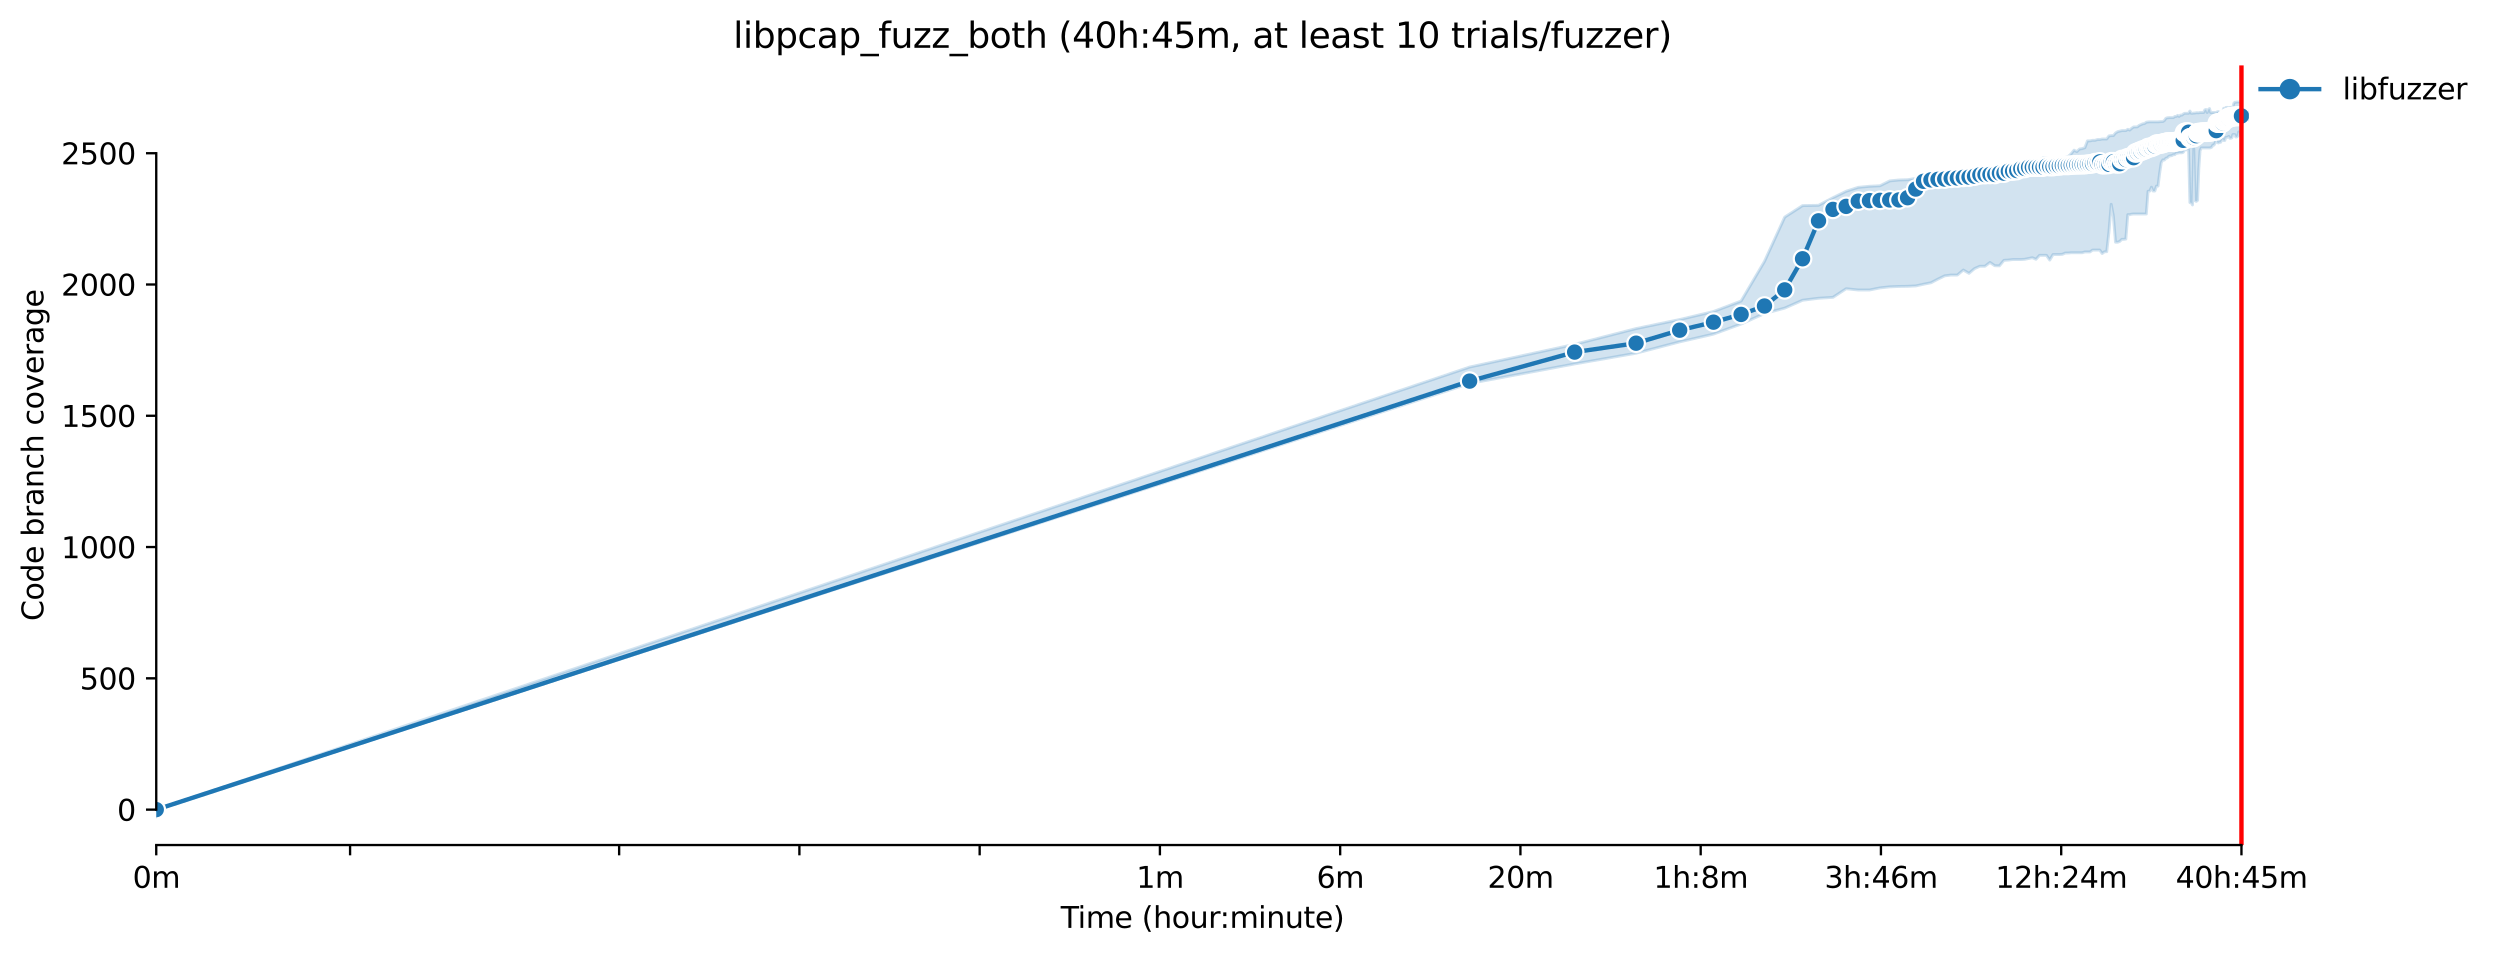 <?xml version="1.0" encoding="utf-8" standalone="no"?>
<!DOCTYPE svg PUBLIC "-//W3C//DTD SVG 1.1//EN"
  "http://www.w3.org/Graphics/SVG/1.1/DTD/svg11.dtd">
<svg xmlns:xlink="http://www.w3.org/1999/xlink" width="853.292pt" height="325.986pt" viewBox="0 0 853.292 325.986" xmlns="http://www.w3.org/2000/svg" version="1.1">
 <defs>
  <style type="text/css">*{stroke-linejoin: round; stroke-linecap: butt}</style>
 </defs>
 <g id="figure_1">
  <g id="patch_1">
   <path d="M 0 325.986 
L 853.292 325.986 
L 853.292 0 
L 0 0 
z
" style="fill: #ffffff"/>
  </g>
  <g id="axes_1">
   <g id="patch_2">
    <path d="M 53.328 288.43 
L 767.568 288.43 
L 767.568 22.318 
L 53.328 22.318 
z
" style="fill: #ffffff"/>
   </g>
   <g id="PolyCollection_1">
    <defs>
     <path id="m8fde6e2963" d="M 53.328 -49.652 
L 53.328 -49.652 
L 501.605 -195.1 
L 537.453 -201.776 
L 558.423 -205.438 
L 573.302 -209.303 
L 584.842 -211.948 
L 594.272 -215.398 
L 602.244 -218.979 
L 609.15 -220.82 
L 615.242 -223.508 
L 620.691 -224.181 
L 625.62 -224.494 
L 630.12 -227.439 
L 634.26 -227.003 
L 638.092 -227.003 
L 641.661 -227.72 
L 644.998 -228.079 
L 648.134 -228.213 
L 651.09 -228.258 
L 653.886 -228.393 
L 656.539 -228.975 
L 659.062 -229.468 
L 661.468 -230.723 
L 663.767 -231.843 
L 665.968 -232.112 
L 668.08 -232.112 
L 670.108 -233.814 
L 672.06 -232.694 
L 673.941 -234.307 
L 675.756 -235.114 
L 677.509 -235.114 
L 679.205 -236.413 
L 680.847 -235.293 
L 682.438 -235.248 
L 683.982 -237.13 
L 685.481 -237.22 
L 686.938 -237.398 
L 688.355 -237.399 
L 689.735 -237.399 
L 691.078 -237.489 
L 692.387 -237.757 
L 693.664 -238.026 
L 694.911 -237.489 
L 696.128 -238.833 
L 697.317 -238.833 
L 698.479 -238.833 
L 699.616 -237.22 
L 700.728 -239.102 
L 701.817 -239.102 
L 702.883 -239.102 
L 703.928 -239.191 
L 704.952 -239.639 
L 705.956 -239.639 
L 706.942 -239.729 
L 707.908 -239.723 
L 708.857 -239.729 
L 709.789 -239.726 
L 710.704 -239.729 
L 711.604 -239.998 
L 712.488 -239.998 
L 713.357 -239.998 
L 714.212 -240.625 
L 715.053 -240.625 
L 715.881 -240.625 
L 716.695 -240.625 
L 717.497 -239.46 
L 718.287 -240.043 
L 719.064 -240.088 
L 719.831 -246.943 
L 720.586 -256.263 
L 721.33 -252.226 
L 722.063 -243.314 
L 722.787 -243.314 
L 723.5 -243.583 
L 724.204 -244.299 
L 724.898 -244.299 
L 725.583 -244.389 
L 726.259 -252.723 
L 726.926 -252.723 
L 727.585 -252.9 
L 728.236 -252.947 
L 728.878 -252.947 
L 729.513 -252.947 
L 730.14 -252.947 
L 730.759 -252.947 
L 731.371 -252.947 
L 731.976 -252.947 
L 732.574 -252.947 
L 733.165 -260.699 
L 733.749 -260.789 
L 734.327 -262.088 
L 734.899 -260.789 
L 735.464 -260.789 
L 736.023 -262.447 
L 736.576 -262.492 
L 737.123 -266.883 
L 737.665 -270.468 
L 738.201 -271.409 
L 738.731 -271.367 
L 739.257 -271.991 
L 739.776 -272.125 
L 740.291 -272.663 
L 740.8 -272.798 
L 741.305 -272.887 
L 741.805 -273.201 
L 742.3 -273.201 
L 742.79 -273.694 
L 743.275 -273.694 
L 743.757 -273.828 
L 744.233 -273.828 
L 744.706 -273.828 
L 745.174 -274.007 
L 745.637 -274.859 
L 746.097 -274.859 
L 746.553 -274.859 
L 747.005 -274.859 
L 747.452 -256.846 
L 747.896 -256.826 
L 748.336 -256.039 
L 748.773 -275.217 
L 749.206 -257.473 
L 749.635 -257.249 
L 750.061 -257.599 
L 750.483 -268.406 
L 750.901 -274.5 
L 751.317 -275.485 
L 751.729 -275.486 
L 752.138 -275.486 
L 752.543 -275.486 
L 752.946 -275.486 
L 753.345 -275.486 
L 753.742 -275.486 
L 754.135 -275.486 
L 754.525 -275.576 
L 754.913 -275.755 
L 755.297 -276.472 
L 755.679 -276.472 
L 756.058 -277.189 
L 756.434 -278.533 
L 756.807 -277.368 
L 757.178 -277.189 
L 757.546 -277.413 
L 757.912 -277.413 
L 758.275 -278.04 
L 758.635 -278.521 
L 758.993 -278.04 
L 759.348 -278.04 
L 759.701 -279.071 
L 760.052 -279.071 
L 760.4 -279.25 
L 760.746 -279.429 
L 761.09 -278.802 
L 761.431 -278.802 
L 761.77 -278.936 
L 762.107 -280.057 
L 762.442 -280.057 
L 762.775 -280.057 
L 763.105 -279.25 
L 763.433 -279.25 
L 763.76 -279.519 
L 764.084 -280.953 
L 764.406 -279.828 
L 764.727 -279.832 
L 765.045 -280.953 
L 765.045 -291.572 
L 765.045 -291.572 
L 764.727 -291.169 
L 764.406 -291.169 
L 764.084 -291.169 
L 763.76 -291.169 
L 763.433 -291.169 
L 763.105 -291.079 
L 762.775 -291.079 
L 762.442 -290.721 
L 762.107 -289.377 
L 761.77 -289.113 
L 761.431 -289.332 
L 761.09 -289.332 
L 760.746 -288.884 
L 760.4 -289.332 
L 760.052 -289.332 
L 759.701 -289.287 
L 759.348 -287.584 
L 758.993 -289.018 
L 758.635 -287.584 
L 758.275 -287.629 
L 757.912 -287.629 
L 757.546 -287.584 
L 757.178 -287.887 
L 756.807 -287.808 
L 756.434 -287.584 
L 756.058 -287.584 
L 755.679 -287.584 
L 755.297 -287.584 
L 754.913 -287.584 
L 754.525 -287.584 
L 754.135 -288.929 
L 753.742 -288.615 
L 753.345 -287.584 
L 752.946 -288.615 
L 752.543 -288.48 
L 752.138 -287.584 
L 751.729 -287.584 
L 751.317 -287.584 
L 750.901 -287.584 
L 750.483 -287.495 
L 750.061 -287.495 
L 749.635 -287.516 
L 749.206 -287.405 
L 748.773 -287.405 
L 748.336 -287.315 
L 747.896 -287.315 
L 747.452 -288.077 
L 747.005 -287.315 
L 746.553 -287.315 
L 746.097 -287.315 
L 745.637 -287.315 
L 745.174 -287.047 
L 744.706 -286.688 
L 744.233 -286.688 
L 743.757 -286.249 
L 743.275 -286.599 
L 742.79 -286.24 
L 742.3 -286.24 
L 741.805 -285.837 
L 741.305 -285.837 
L 740.8 -285.837 
L 740.291 -285.837 
L 739.776 -285.792 
L 739.257 -285.613 
L 738.731 -284.851 
L 738.201 -284.493 
L 737.665 -284.493 
L 737.123 -284.448 
L 736.576 -284.403 
L 736.023 -284.403 
L 735.464 -284.403 
L 734.899 -284.403 
L 734.327 -284.403 
L 733.749 -284.403 
L 733.165 -284.358 
L 732.574 -284.268 
L 731.976 -283.82 
L 731.371 -283.731 
L 730.759 -283.462 
L 730.14 -283.193 
L 729.513 -282.7 
L 728.878 -282.655 
L 728.236 -282.655 
L 727.585 -282.207 
L 726.926 -281.588 
L 726.259 -281.849 
L 725.583 -281.401 
L 724.898 -281.401 
L 724.204 -281.401 
L 723.5 -281.222 
L 722.787 -281.042 
L 722.063 -280.594 
L 721.33 -279.698 
L 720.586 -279.698 
L 719.831 -279.608 
L 719.064 -278.549 
L 718.287 -278.533 
L 717.497 -278.533 
L 716.695 -278.354 
L 715.881 -278.354 
L 715.053 -278.085 
L 714.212 -278.085 
L 713.357 -277.906 
L 712.488 -277.906 
L 711.604 -275.58 
L 710.704 -275.262 
L 709.789 -275.128 
L 708.857 -274.231 
L 707.908 -274.724 
L 706.942 -273.515 
L 705.956 -272.618 
L 704.952 -272.26 
L 703.928 -271.991 
L 702.883 -271.767 
L 701.817 -271.722 
L 700.728 -271.677 
L 699.616 -271.453 
L 698.479 -272.081 
L 697.317 -272.081 
L 696.128 -271.453 
L 694.911 -270.916 
L 693.664 -271.184 
L 692.387 -270.692 
L 691.078 -270.602 
L 689.735 -270.378 
L 688.355 -270.243 
L 686.938 -269.213 
L 685.481 -269.213 
L 683.982 -269.392 
L 682.438 -269.168 
L 680.847 -269.034 
L 679.205 -268.944 
L 677.509 -268.946 
L 675.756 -268.989 
L 673.941 -268.272 
L 672.06 -268.093 
L 670.108 -267.869 
L 668.08 -267.062 
L 665.968 -266.704 
L 663.767 -266.48 
L 661.468 -266.166 
L 659.062 -266.121 
L 656.539 -266.032 
L 653.886 -265.092 
L 651.09 -264.642 
L 648.134 -264.553 
L 644.998 -264.239 
L 641.661 -262.581 
L 638.092 -262.402 
L 634.26 -262.044 
L 630.12 -260.709 
L 625.62 -258.504 
L 620.691 -255.905 
L 615.242 -255.815 
L 609.15 -251.872 
L 602.244 -236.766 
L 594.272 -223.24 
L 584.842 -219.655 
L 573.302 -216.922 
L 558.423 -213.835 
L 537.453 -208.453 
L 501.605 -200.701 
L 53.328 -49.652 
z
" style="stroke: #1f77b4; stroke-opacity: 0.2"/>
    </defs>
    <g clip-path="url(#p58bd9d1b46)">
     <use xlink:href="#m8fde6e2963" x="0" y="325.986" style="fill: #1f77b4; fill-opacity: 0.2; stroke: #1f77b4; stroke-opacity: 0.2"/>
    </g>
   </g>
   <g id="matplotlib.axis_1">
    <g id="xtick_1">
     <g id="line2d_1">
      <defs>
       <path id="md123d0caf3" d="M 0 0 
L 0 3.5 
" style="stroke: #000000; stroke-width: 0.8"/>
      </defs>
      <g>
       <use xlink:href="#md123d0caf3" x="53.328" y="288.43" style="stroke: #000000; stroke-width: 0.8"/>
      </g>
     </g>
     <g id="text_1">
      <!-- 0m -->
      <g transform="translate(45.277 303.029) scale(0.1 -0.1)">
       <defs>
        <path id="DejaVuSans-30" d="M 2034 4250 
Q 1547 4250 1301 3770 
Q 1056 3291 1056 2328 
Q 1056 1369 1301 889 
Q 1547 409 2034 409 
Q 2525 409 2770 889 
Q 3016 1369 3016 2328 
Q 3016 3291 2770 3770 
Q 2525 4250 2034 4250 
z
M 2034 4750 
Q 2819 4750 3233 4129 
Q 3647 3509 3647 2328 
Q 3647 1150 3233 529 
Q 2819 -91 2034 -91 
Q 1250 -91 836 529 
Q 422 1150 422 2328 
Q 422 3509 836 4129 
Q 1250 4750 2034 4750 
z
" transform="scale(0.016)"/>
        <path id="DejaVuSans-6d" d="M 3328 2828 
Q 3544 3216 3844 3400 
Q 4144 3584 4550 3584 
Q 5097 3584 5394 3201 
Q 5691 2819 5691 2113 
L 5691 0 
L 5113 0 
L 5113 2094 
Q 5113 2597 4934 2840 
Q 4756 3084 4391 3084 
Q 3944 3084 3684 2787 
Q 3425 2491 3425 1978 
L 3425 0 
L 2847 0 
L 2847 2094 
Q 2847 2600 2669 2842 
Q 2491 3084 2119 3084 
Q 1678 3084 1418 2786 
Q 1159 2488 1159 1978 
L 1159 0 
L 581 0 
L 581 3500 
L 1159 3500 
L 1159 2956 
Q 1356 3278 1631 3431 
Q 1906 3584 2284 3584 
Q 2666 3584 2933 3390 
Q 3200 3197 3328 2828 
z
" transform="scale(0.016)"/>
       </defs>
       <use xlink:href="#DejaVuSans-30"/>
       <use xlink:href="#DejaVuSans-6d" x="63.623"/>
      </g>
     </g>
    </g>
    <g id="xtick_2">
     <g id="line2d_2">
      <g>
       <use xlink:href="#md123d0caf3" x="119.487" y="288.43" style="stroke: #000000; stroke-width: 0.8"/>
      </g>
     </g>
    </g>
    <g id="xtick_3">
     <g id="line2d_3">
      <g>
       <use xlink:href="#md123d0caf3" x="211.322" y="288.43" style="stroke: #000000; stroke-width: 0.8"/>
      </g>
     </g>
    </g>
    <g id="xtick_4">
     <g id="line2d_4">
      <g>
       <use xlink:href="#md123d0caf3" x="272.847" y="288.43" style="stroke: #000000; stroke-width: 0.8"/>
      </g>
     </g>
    </g>
    <g id="xtick_5">
     <g id="line2d_5">
      <g>
       <use xlink:href="#md123d0caf3" x="334.372" y="288.43" style="stroke: #000000; stroke-width: 0.8"/>
      </g>
     </g>
    </g>
    <g id="xtick_6">
     <g id="line2d_6">
      <g>
       <use xlink:href="#md123d0caf3" x="395.896" y="288.43" style="stroke: #000000; stroke-width: 0.8"/>
      </g>
     </g>
     <g id="text_2">
      <!-- 1m -->
      <g transform="translate(387.845 303.029) scale(0.1 -0.1)">
       <defs>
        <path id="DejaVuSans-31" d="M 794 531 
L 1825 531 
L 1825 4091 
L 703 3866 
L 703 4441 
L 1819 4666 
L 2450 4666 
L 2450 531 
L 3481 531 
L 3481 0 
L 794 0 
L 794 531 
z
" transform="scale(0.016)"/>
       </defs>
       <use xlink:href="#DejaVuSans-31"/>
       <use xlink:href="#DejaVuSans-6d" x="63.623"/>
      </g>
     </g>
    </g>
    <g id="xtick_7">
     <g id="line2d_7">
      <g>
       <use xlink:href="#md123d0caf3" x="457.421" y="288.43" style="stroke: #000000; stroke-width: 0.8"/>
      </g>
     </g>
     <g id="text_3">
      <!-- 6m -->
      <g transform="translate(449.37 303.029) scale(0.1 -0.1)">
       <defs>
        <path id="DejaVuSans-36" d="M 2113 2584 
Q 1688 2584 1439 2293 
Q 1191 2003 1191 1497 
Q 1191 994 1439 701 
Q 1688 409 2113 409 
Q 2538 409 2786 701 
Q 3034 994 3034 1497 
Q 3034 2003 2786 2293 
Q 2538 2584 2113 2584 
z
M 3366 4563 
L 3366 3988 
Q 3128 4100 2886 4159 
Q 2644 4219 2406 4219 
Q 1781 4219 1451 3797 
Q 1122 3375 1075 2522 
Q 1259 2794 1537 2939 
Q 1816 3084 2150 3084 
Q 2853 3084 3261 2657 
Q 3669 2231 3669 1497 
Q 3669 778 3244 343 
Q 2819 -91 2113 -91 
Q 1303 -91 875 529 
Q 447 1150 447 2328 
Q 447 3434 972 4092 
Q 1497 4750 2381 4750 
Q 2619 4750 2861 4703 
Q 3103 4656 3366 4563 
z
" transform="scale(0.016)"/>
       </defs>
       <use xlink:href="#DejaVuSans-36"/>
       <use xlink:href="#DejaVuSans-6d" x="63.623"/>
      </g>
     </g>
    </g>
    <g id="xtick_8">
     <g id="line2d_8">
      <g>
       <use xlink:href="#md123d0caf3" x="518.946" y="288.43" style="stroke: #000000; stroke-width: 0.8"/>
      </g>
     </g>
     <g id="text_4">
      <!-- 20m -->
      <g transform="translate(507.713 303.029) scale(0.1 -0.1)">
       <defs>
        <path id="DejaVuSans-32" d="M 1228 531 
L 3431 531 
L 3431 0 
L 469 0 
L 469 531 
Q 828 903 1448 1529 
Q 2069 2156 2228 2338 
Q 2531 2678 2651 2914 
Q 2772 3150 2772 3378 
Q 2772 3750 2511 3984 
Q 2250 4219 1831 4219 
Q 1534 4219 1204 4116 
Q 875 4013 500 3803 
L 500 4441 
Q 881 4594 1212 4672 
Q 1544 4750 1819 4750 
Q 2544 4750 2975 4387 
Q 3406 4025 3406 3419 
Q 3406 3131 3298 2873 
Q 3191 2616 2906 2266 
Q 2828 2175 2409 1742 
Q 1991 1309 1228 531 
z
" transform="scale(0.016)"/>
       </defs>
       <use xlink:href="#DejaVuSans-32"/>
       <use xlink:href="#DejaVuSans-30" x="63.623"/>
       <use xlink:href="#DejaVuSans-6d" x="127.246"/>
      </g>
     </g>
    </g>
    <g id="xtick_9">
     <g id="line2d_9">
      <g>
       <use xlink:href="#md123d0caf3" x="580.471" y="288.43" style="stroke: #000000; stroke-width: 0.8"/>
      </g>
     </g>
     <g id="text_5">
      <!-- 1h:8m -->
      <g transform="translate(564.385 303.029) scale(0.1 -0.1)">
       <defs>
        <path id="DejaVuSans-68" d="M 3513 2113 
L 3513 0 
L 2938 0 
L 2938 2094 
Q 2938 2591 2744 2837 
Q 2550 3084 2163 3084 
Q 1697 3084 1428 2787 
Q 1159 2491 1159 1978 
L 1159 0 
L 581 0 
L 581 4863 
L 1159 4863 
L 1159 2956 
Q 1366 3272 1645 3428 
Q 1925 3584 2291 3584 
Q 2894 3584 3203 3211 
Q 3513 2838 3513 2113 
z
" transform="scale(0.016)"/>
        <path id="DejaVuSans-3a" d="M 750 794 
L 1409 794 
L 1409 0 
L 750 0 
L 750 794 
z
M 750 3309 
L 1409 3309 
L 1409 2516 
L 750 2516 
L 750 3309 
z
" transform="scale(0.016)"/>
        <path id="DejaVuSans-38" d="M 2034 2216 
Q 1584 2216 1326 1975 
Q 1069 1734 1069 1313 
Q 1069 891 1326 650 
Q 1584 409 2034 409 
Q 2484 409 2743 651 
Q 3003 894 3003 1313 
Q 3003 1734 2745 1975 
Q 2488 2216 2034 2216 
z
M 1403 2484 
Q 997 2584 770 2862 
Q 544 3141 544 3541 
Q 544 4100 942 4425 
Q 1341 4750 2034 4750 
Q 2731 4750 3128 4425 
Q 3525 4100 3525 3541 
Q 3525 3141 3298 2862 
Q 3072 2584 2669 2484 
Q 3125 2378 3379 2068 
Q 3634 1759 3634 1313 
Q 3634 634 3220 271 
Q 2806 -91 2034 -91 
Q 1263 -91 848 271 
Q 434 634 434 1313 
Q 434 1759 690 2068 
Q 947 2378 1403 2484 
z
M 1172 3481 
Q 1172 3119 1398 2916 
Q 1625 2713 2034 2713 
Q 2441 2713 2670 2916 
Q 2900 3119 2900 3481 
Q 2900 3844 2670 4047 
Q 2441 4250 2034 4250 
Q 1625 4250 1398 4047 
Q 1172 3844 1172 3481 
z
" transform="scale(0.016)"/>
       </defs>
       <use xlink:href="#DejaVuSans-31"/>
       <use xlink:href="#DejaVuSans-68" x="63.623"/>
       <use xlink:href="#DejaVuSans-3a" x="127.002"/>
       <use xlink:href="#DejaVuSans-38" x="160.693"/>
       <use xlink:href="#DejaVuSans-6d" x="224.316"/>
      </g>
     </g>
    </g>
    <g id="xtick_10">
     <g id="line2d_10">
      <g>
       <use xlink:href="#md123d0caf3" x="641.996" y="288.43" style="stroke: #000000; stroke-width: 0.8"/>
      </g>
     </g>
     <g id="text_6">
      <!-- 3h:46m -->
      <g transform="translate(622.728 303.029) scale(0.1 -0.1)">
       <defs>
        <path id="DejaVuSans-33" d="M 2597 2516 
Q 3050 2419 3304 2112 
Q 3559 1806 3559 1356 
Q 3559 666 3084 287 
Q 2609 -91 1734 -91 
Q 1441 -91 1130 -33 
Q 819 25 488 141 
L 488 750 
Q 750 597 1062 519 
Q 1375 441 1716 441 
Q 2309 441 2620 675 
Q 2931 909 2931 1356 
Q 2931 1769 2642 2001 
Q 2353 2234 1838 2234 
L 1294 2234 
L 1294 2753 
L 1863 2753 
Q 2328 2753 2575 2939 
Q 2822 3125 2822 3475 
Q 2822 3834 2567 4026 
Q 2313 4219 1838 4219 
Q 1578 4219 1281 4162 
Q 984 4106 628 3988 
L 628 4550 
Q 988 4650 1302 4700 
Q 1616 4750 1894 4750 
Q 2613 4750 3031 4423 
Q 3450 4097 3450 3541 
Q 3450 3153 3228 2886 
Q 3006 2619 2597 2516 
z
" transform="scale(0.016)"/>
        <path id="DejaVuSans-34" d="M 2419 4116 
L 825 1625 
L 2419 1625 
L 2419 4116 
z
M 2253 4666 
L 3047 4666 
L 3047 1625 
L 3713 1625 
L 3713 1100 
L 3047 1100 
L 3047 0 
L 2419 0 
L 2419 1100 
L 313 1100 
L 313 1709 
L 2253 4666 
z
" transform="scale(0.016)"/>
       </defs>
       <use xlink:href="#DejaVuSans-33"/>
       <use xlink:href="#DejaVuSans-68" x="63.623"/>
       <use xlink:href="#DejaVuSans-3a" x="127.002"/>
       <use xlink:href="#DejaVuSans-34" x="160.693"/>
       <use xlink:href="#DejaVuSans-36" x="224.316"/>
       <use xlink:href="#DejaVuSans-6d" x="287.939"/>
      </g>
     </g>
    </g>
    <g id="xtick_11">
     <g id="line2d_11">
      <g>
       <use xlink:href="#md123d0caf3" x="703.52" y="288.43" style="stroke: #000000; stroke-width: 0.8"/>
      </g>
     </g>
     <g id="text_7">
      <!-- 12h:24m -->
      <g transform="translate(681.072 303.029) scale(0.1 -0.1)">
       <use xlink:href="#DejaVuSans-31"/>
       <use xlink:href="#DejaVuSans-32" x="63.623"/>
       <use xlink:href="#DejaVuSans-68" x="127.246"/>
       <use xlink:href="#DejaVuSans-3a" x="190.625"/>
       <use xlink:href="#DejaVuSans-32" x="224.316"/>
       <use xlink:href="#DejaVuSans-34" x="287.939"/>
       <use xlink:href="#DejaVuSans-6d" x="351.562"/>
      </g>
     </g>
    </g>
    <g id="xtick_12">
     <g id="line2d_12">
      <g>
       <use xlink:href="#md123d0caf3" x="765.045" y="288.43" style="stroke: #000000; stroke-width: 0.8"/>
      </g>
     </g>
     <g id="text_8">
      <!-- 40h:45m -->
      <g transform="translate(742.597 303.029) scale(0.1 -0.1)">
       <defs>
        <path id="DejaVuSans-35" d="M 691 4666 
L 3169 4666 
L 3169 4134 
L 1269 4134 
L 1269 2991 
Q 1406 3038 1543 3061 
Q 1681 3084 1819 3084 
Q 2600 3084 3056 2656 
Q 3513 2228 3513 1497 
Q 3513 744 3044 326 
Q 2575 -91 1722 -91 
Q 1428 -91 1123 -41 
Q 819 9 494 109 
L 494 744 
Q 775 591 1075 516 
Q 1375 441 1709 441 
Q 2250 441 2565 725 
Q 2881 1009 2881 1497 
Q 2881 1984 2565 2268 
Q 2250 2553 1709 2553 
Q 1456 2553 1204 2497 
Q 953 2441 691 2322 
L 691 4666 
z
" transform="scale(0.016)"/>
       </defs>
       <use xlink:href="#DejaVuSans-34"/>
       <use xlink:href="#DejaVuSans-30" x="63.623"/>
       <use xlink:href="#DejaVuSans-68" x="127.246"/>
       <use xlink:href="#DejaVuSans-3a" x="190.625"/>
       <use xlink:href="#DejaVuSans-34" x="224.316"/>
       <use xlink:href="#DejaVuSans-35" x="287.939"/>
       <use xlink:href="#DejaVuSans-6d" x="351.562"/>
      </g>
     </g>
    </g>
    <g id="text_9">
     <!-- Time (hour:minute) -->
     <g transform="translate(362.041 316.707) scale(0.1 -0.1)">
      <defs>
       <path id="DejaVuSans-54" d="M -19 4666 
L 3928 4666 
L 3928 4134 
L 2272 4134 
L 2272 0 
L 1638 0 
L 1638 4134 
L -19 4134 
L -19 4666 
z
" transform="scale(0.016)"/>
       <path id="DejaVuSans-69" d="M 603 3500 
L 1178 3500 
L 1178 0 
L 603 0 
L 603 3500 
z
M 603 4863 
L 1178 4863 
L 1178 4134 
L 603 4134 
L 603 4863 
z
" transform="scale(0.016)"/>
       <path id="DejaVuSans-65" d="M 3597 1894 
L 3597 1613 
L 953 1613 
Q 991 1019 1311 708 
Q 1631 397 2203 397 
Q 2534 397 2845 478 
Q 3156 559 3463 722 
L 3463 178 
Q 3153 47 2828 -22 
Q 2503 -91 2169 -91 
Q 1331 -91 842 396 
Q 353 884 353 1716 
Q 353 2575 817 3079 
Q 1281 3584 2069 3584 
Q 2775 3584 3186 3129 
Q 3597 2675 3597 1894 
z
M 3022 2063 
Q 3016 2534 2758 2815 
Q 2500 3097 2075 3097 
Q 1594 3097 1305 2825 
Q 1016 2553 972 2059 
L 3022 2063 
z
" transform="scale(0.016)"/>
       <path id="DejaVuSans-20" transform="scale(0.016)"/>
       <path id="DejaVuSans-28" d="M 1984 4856 
Q 1566 4138 1362 3434 
Q 1159 2731 1159 2009 
Q 1159 1288 1364 580 
Q 1569 -128 1984 -844 
L 1484 -844 
Q 1016 -109 783 600 
Q 550 1309 550 2009 
Q 550 2706 781 3412 
Q 1013 4119 1484 4856 
L 1984 4856 
z
" transform="scale(0.016)"/>
       <path id="DejaVuSans-6f" d="M 1959 3097 
Q 1497 3097 1228 2736 
Q 959 2375 959 1747 
Q 959 1119 1226 758 
Q 1494 397 1959 397 
Q 2419 397 2687 759 
Q 2956 1122 2956 1747 
Q 2956 2369 2687 2733 
Q 2419 3097 1959 3097 
z
M 1959 3584 
Q 2709 3584 3137 3096 
Q 3566 2609 3566 1747 
Q 3566 888 3137 398 
Q 2709 -91 1959 -91 
Q 1206 -91 779 398 
Q 353 888 353 1747 
Q 353 2609 779 3096 
Q 1206 3584 1959 3584 
z
" transform="scale(0.016)"/>
       <path id="DejaVuSans-75" d="M 544 1381 
L 544 3500 
L 1119 3500 
L 1119 1403 
Q 1119 906 1312 657 
Q 1506 409 1894 409 
Q 2359 409 2629 706 
Q 2900 1003 2900 1516 
L 2900 3500 
L 3475 3500 
L 3475 0 
L 2900 0 
L 2900 538 
Q 2691 219 2414 64 
Q 2138 -91 1772 -91 
Q 1169 -91 856 284 
Q 544 659 544 1381 
z
M 1991 3584 
L 1991 3584 
z
" transform="scale(0.016)"/>
       <path id="DejaVuSans-72" d="M 2631 2963 
Q 2534 3019 2420 3045 
Q 2306 3072 2169 3072 
Q 1681 3072 1420 2755 
Q 1159 2438 1159 1844 
L 1159 0 
L 581 0 
L 581 3500 
L 1159 3500 
L 1159 2956 
Q 1341 3275 1631 3429 
Q 1922 3584 2338 3584 
Q 2397 3584 2469 3576 
Q 2541 3569 2628 3553 
L 2631 2963 
z
" transform="scale(0.016)"/>
       <path id="DejaVuSans-6e" d="M 3513 2113 
L 3513 0 
L 2938 0 
L 2938 2094 
Q 2938 2591 2744 2837 
Q 2550 3084 2163 3084 
Q 1697 3084 1428 2787 
Q 1159 2491 1159 1978 
L 1159 0 
L 581 0 
L 581 3500 
L 1159 3500 
L 1159 2956 
Q 1366 3272 1645 3428 
Q 1925 3584 2291 3584 
Q 2894 3584 3203 3211 
Q 3513 2838 3513 2113 
z
" transform="scale(0.016)"/>
       <path id="DejaVuSans-74" d="M 1172 4494 
L 1172 3500 
L 2356 3500 
L 2356 3053 
L 1172 3053 
L 1172 1153 
Q 1172 725 1289 603 
Q 1406 481 1766 481 
L 2356 481 
L 2356 0 
L 1766 0 
Q 1100 0 847 248 
Q 594 497 594 1153 
L 594 3053 
L 172 3053 
L 172 3500 
L 594 3500 
L 594 4494 
L 1172 4494 
z
" transform="scale(0.016)"/>
       <path id="DejaVuSans-29" d="M 513 4856 
L 1013 4856 
Q 1481 4119 1714 3412 
Q 1947 2706 1947 2009 
Q 1947 1309 1714 600 
Q 1481 -109 1013 -844 
L 513 -844 
Q 928 -128 1133 580 
Q 1338 1288 1338 2009 
Q 1338 2731 1133 3434 
Q 928 4138 513 4856 
z
" transform="scale(0.016)"/>
      </defs>
      <use xlink:href="#DejaVuSans-54"/>
      <use xlink:href="#DejaVuSans-69" x="57.959"/>
      <use xlink:href="#DejaVuSans-6d" x="85.742"/>
      <use xlink:href="#DejaVuSans-65" x="183.154"/>
      <use xlink:href="#DejaVuSans-20" x="244.678"/>
      <use xlink:href="#DejaVuSans-28" x="276.465"/>
      <use xlink:href="#DejaVuSans-68" x="315.479"/>
      <use xlink:href="#DejaVuSans-6f" x="378.857"/>
      <use xlink:href="#DejaVuSans-75" x="440.039"/>
      <use xlink:href="#DejaVuSans-72" x="503.418"/>
      <use xlink:href="#DejaVuSans-3a" x="542.781"/>
      <use xlink:href="#DejaVuSans-6d" x="576.473"/>
      <use xlink:href="#DejaVuSans-69" x="673.885"/>
      <use xlink:href="#DejaVuSans-6e" x="701.668"/>
      <use xlink:href="#DejaVuSans-75" x="765.047"/>
      <use xlink:href="#DejaVuSans-74" x="828.426"/>
      <use xlink:href="#DejaVuSans-65" x="867.635"/>
      <use xlink:href="#DejaVuSans-29" x="929.158"/>
     </g>
    </g>
   </g>
   <g id="matplotlib.axis_2">
    <g id="ytick_1">
     <g id="line2d_13">
      <defs>
       <path id="m052159ab60" d="M 0 0 
L -3.5 0 
" style="stroke: #000000; stroke-width: 0.8"/>
      </defs>
      <g>
       <use xlink:href="#m052159ab60" x="53.328" y="276.334" style="stroke: #000000; stroke-width: 0.8"/>
      </g>
     </g>
     <g id="text_10">
      <!-- 0 -->
      <g transform="translate(39.966 280.133) scale(0.1 -0.1)">
       <use xlink:href="#DejaVuSans-30"/>
      </g>
     </g>
    </g>
    <g id="ytick_2">
     <g id="line2d_14">
      <g>
       <use xlink:href="#m052159ab60" x="53.328" y="231.526" style="stroke: #000000; stroke-width: 0.8"/>
      </g>
     </g>
     <g id="text_11">
      <!-- 500 -->
      <g transform="translate(27.241 235.325) scale(0.1 -0.1)">
       <use xlink:href="#DejaVuSans-35"/>
       <use xlink:href="#DejaVuSans-30" x="63.623"/>
       <use xlink:href="#DejaVuSans-30" x="127.246"/>
      </g>
     </g>
    </g>
    <g id="ytick_3">
     <g id="line2d_15">
      <g>
       <use xlink:href="#m052159ab60" x="53.328" y="186.718" style="stroke: #000000; stroke-width: 0.8"/>
      </g>
     </g>
     <g id="text_12">
      <!-- 1000 -->
      <g transform="translate(20.878 190.517) scale(0.1 -0.1)">
       <use xlink:href="#DejaVuSans-31"/>
       <use xlink:href="#DejaVuSans-30" x="63.623"/>
       <use xlink:href="#DejaVuSans-30" x="127.246"/>
       <use xlink:href="#DejaVuSans-30" x="190.869"/>
      </g>
     </g>
    </g>
    <g id="ytick_4">
     <g id="line2d_16">
      <g>
       <use xlink:href="#m052159ab60" x="53.328" y="141.909" style="stroke: #000000; stroke-width: 0.8"/>
      </g>
     </g>
     <g id="text_13">
      <!-- 1500 -->
      <g transform="translate(20.878 145.708) scale(0.1 -0.1)">
       <use xlink:href="#DejaVuSans-31"/>
       <use xlink:href="#DejaVuSans-35" x="63.623"/>
       <use xlink:href="#DejaVuSans-30" x="127.246"/>
       <use xlink:href="#DejaVuSans-30" x="190.869"/>
      </g>
     </g>
    </g>
    <g id="ytick_5">
     <g id="line2d_17">
      <g>
       <use xlink:href="#m052159ab60" x="53.328" y="97.101" style="stroke: #000000; stroke-width: 0.8"/>
      </g>
     </g>
     <g id="text_14">
      <!-- 2000 -->
      <g transform="translate(20.878 100.9) scale(0.1 -0.1)">
       <use xlink:href="#DejaVuSans-32"/>
       <use xlink:href="#DejaVuSans-30" x="63.623"/>
       <use xlink:href="#DejaVuSans-30" x="127.246"/>
       <use xlink:href="#DejaVuSans-30" x="190.869"/>
      </g>
     </g>
    </g>
    <g id="ytick_6">
     <g id="line2d_18">
      <g>
       <use xlink:href="#m052159ab60" x="53.328" y="52.293" style="stroke: #000000; stroke-width: 0.8"/>
      </g>
     </g>
     <g id="text_15">
      <!-- 2500 -->
      <g transform="translate(20.878 56.092) scale(0.1 -0.1)">
       <use xlink:href="#DejaVuSans-32"/>
       <use xlink:href="#DejaVuSans-35" x="63.623"/>
       <use xlink:href="#DejaVuSans-30" x="127.246"/>
       <use xlink:href="#DejaVuSans-30" x="190.869"/>
      </g>
     </g>
    </g>
    <g id="text_16">
     <!-- Code branch coverage -->
     <g transform="translate(14.798 211.949) rotate(-90) scale(0.1 -0.1)">
      <defs>
       <path id="DejaVuSans-43" d="M 4122 4306 
L 4122 3641 
Q 3803 3938 3442 4084 
Q 3081 4231 2675 4231 
Q 1875 4231 1450 3742 
Q 1025 3253 1025 2328 
Q 1025 1406 1450 917 
Q 1875 428 2675 428 
Q 3081 428 3442 575 
Q 3803 722 4122 1019 
L 4122 359 
Q 3791 134 3420 21 
Q 3050 -91 2638 -91 
Q 1578 -91 968 557 
Q 359 1206 359 2328 
Q 359 3453 968 4101 
Q 1578 4750 2638 4750 
Q 3056 4750 3426 4639 
Q 3797 4528 4122 4306 
z
" transform="scale(0.016)"/>
       <path id="DejaVuSans-64" d="M 2906 2969 
L 2906 4863 
L 3481 4863 
L 3481 0 
L 2906 0 
L 2906 525 
Q 2725 213 2448 61 
Q 2172 -91 1784 -91 
Q 1150 -91 751 415 
Q 353 922 353 1747 
Q 353 2572 751 3078 
Q 1150 3584 1784 3584 
Q 2172 3584 2448 3432 
Q 2725 3281 2906 2969 
z
M 947 1747 
Q 947 1113 1208 752 
Q 1469 391 1925 391 
Q 2381 391 2643 752 
Q 2906 1113 2906 1747 
Q 2906 2381 2643 2742 
Q 2381 3103 1925 3103 
Q 1469 3103 1208 2742 
Q 947 2381 947 1747 
z
" transform="scale(0.016)"/>
       <path id="DejaVuSans-62" d="M 3116 1747 
Q 3116 2381 2855 2742 
Q 2594 3103 2138 3103 
Q 1681 3103 1420 2742 
Q 1159 2381 1159 1747 
Q 1159 1113 1420 752 
Q 1681 391 2138 391 
Q 2594 391 2855 752 
Q 3116 1113 3116 1747 
z
M 1159 2969 
Q 1341 3281 1617 3432 
Q 1894 3584 2278 3584 
Q 2916 3584 3314 3078 
Q 3713 2572 3713 1747 
Q 3713 922 3314 415 
Q 2916 -91 2278 -91 
Q 1894 -91 1617 61 
Q 1341 213 1159 525 
L 1159 0 
L 581 0 
L 581 4863 
L 1159 4863 
L 1159 2969 
z
" transform="scale(0.016)"/>
       <path id="DejaVuSans-61" d="M 2194 1759 
Q 1497 1759 1228 1600 
Q 959 1441 959 1056 
Q 959 750 1161 570 
Q 1363 391 1709 391 
Q 2188 391 2477 730 
Q 2766 1069 2766 1631 
L 2766 1759 
L 2194 1759 
z
M 3341 1997 
L 3341 0 
L 2766 0 
L 2766 531 
Q 2569 213 2275 61 
Q 1981 -91 1556 -91 
Q 1019 -91 701 211 
Q 384 513 384 1019 
Q 384 1609 779 1909 
Q 1175 2209 1959 2209 
L 2766 2209 
L 2766 2266 
Q 2766 2663 2505 2880 
Q 2244 3097 1772 3097 
Q 1472 3097 1187 3025 
Q 903 2953 641 2809 
L 641 3341 
Q 956 3463 1253 3523 
Q 1550 3584 1831 3584 
Q 2591 3584 2966 3190 
Q 3341 2797 3341 1997 
z
" transform="scale(0.016)"/>
       <path id="DejaVuSans-63" d="M 3122 3366 
L 3122 2828 
Q 2878 2963 2633 3030 
Q 2388 3097 2138 3097 
Q 1578 3097 1268 2742 
Q 959 2388 959 1747 
Q 959 1106 1268 751 
Q 1578 397 2138 397 
Q 2388 397 2633 464 
Q 2878 531 3122 666 
L 3122 134 
Q 2881 22 2623 -34 
Q 2366 -91 2075 -91 
Q 1284 -91 818 406 
Q 353 903 353 1747 
Q 353 2603 823 3093 
Q 1294 3584 2113 3584 
Q 2378 3584 2631 3529 
Q 2884 3475 3122 3366 
z
" transform="scale(0.016)"/>
       <path id="DejaVuSans-76" d="M 191 3500 
L 800 3500 
L 1894 563 
L 2988 3500 
L 3597 3500 
L 2284 0 
L 1503 0 
L 191 3500 
z
" transform="scale(0.016)"/>
       <path id="DejaVuSans-67" d="M 2906 1791 
Q 2906 2416 2648 2759 
Q 2391 3103 1925 3103 
Q 1463 3103 1205 2759 
Q 947 2416 947 1791 
Q 947 1169 1205 825 
Q 1463 481 1925 481 
Q 2391 481 2648 825 
Q 2906 1169 2906 1791 
z
M 3481 434 
Q 3481 -459 3084 -895 
Q 2688 -1331 1869 -1331 
Q 1566 -1331 1297 -1286 
Q 1028 -1241 775 -1147 
L 775 -588 
Q 1028 -725 1275 -790 
Q 1522 -856 1778 -856 
Q 2344 -856 2625 -561 
Q 2906 -266 2906 331 
L 2906 616 
Q 2728 306 2450 153 
Q 2172 0 1784 0 
Q 1141 0 747 490 
Q 353 981 353 1791 
Q 353 2603 747 3093 
Q 1141 3584 1784 3584 
Q 2172 3584 2450 3431 
Q 2728 3278 2906 2969 
L 2906 3500 
L 3481 3500 
L 3481 434 
z
" transform="scale(0.016)"/>
      </defs>
      <use xlink:href="#DejaVuSans-43"/>
      <use xlink:href="#DejaVuSans-6f" x="69.824"/>
      <use xlink:href="#DejaVuSans-64" x="131.006"/>
      <use xlink:href="#DejaVuSans-65" x="194.482"/>
      <use xlink:href="#DejaVuSans-20" x="256.006"/>
      <use xlink:href="#DejaVuSans-62" x="287.793"/>
      <use xlink:href="#DejaVuSans-72" x="351.27"/>
      <use xlink:href="#DejaVuSans-61" x="392.383"/>
      <use xlink:href="#DejaVuSans-6e" x="453.662"/>
      <use xlink:href="#DejaVuSans-63" x="517.041"/>
      <use xlink:href="#DejaVuSans-68" x="572.021"/>
      <use xlink:href="#DejaVuSans-20" x="635.4"/>
      <use xlink:href="#DejaVuSans-63" x="667.188"/>
      <use xlink:href="#DejaVuSans-6f" x="722.168"/>
      <use xlink:href="#DejaVuSans-76" x="783.35"/>
      <use xlink:href="#DejaVuSans-65" x="842.529"/>
      <use xlink:href="#DejaVuSans-72" x="904.053"/>
      <use xlink:href="#DejaVuSans-61" x="945.166"/>
      <use xlink:href="#DejaVuSans-67" x="1006.445"/>
      <use xlink:href="#DejaVuSans-65" x="1069.922"/>
     </g>
    </g>
   </g>
   <g id="line2d_19">
    <path d="M 53.328 276.334 
L 501.605 130.08 
L 537.453 120.177 
L 558.423 117.13 
L 573.302 112.694 
L 584.842 109.961 
L 594.272 107.317 
L 602.244 104.449 
L 609.15 98.938 
L 615.242 88.319 
L 620.691 75.369 
L 625.62 71.471 
L 630.12 70.44 
L 634.26 68.648 
L 644.998 68.244 
L 648.134 68.244 
L 651.09 67.483 
L 653.886 64.525 
L 656.539 61.882 
L 659.062 61.389 
L 672.06 60.448 
L 673.941 60.134 
L 675.756 59.686 
L 679.205 59.552 
L 680.847 59.552 
L 682.438 59.103 
L 683.982 59.103 
L 685.481 58.431 
L 686.938 58.387 
L 688.355 58.207 
L 689.735 57.625 
L 691.078 57.49 
L 692.387 57.087 
L 696.128 57.042 
L 697.317 57.042 
L 698.479 56.684 
L 699.616 56.863 
L 700.728 56.863 
L 701.817 56.639 
L 702.883 56.639 
L 703.928 56.46 
L 706.942 56.37 
L 708.857 56.236 
L 711.604 56.191 
L 714.212 55.877 
L 715.053 55.519 
L 715.881 55.519 
L 716.695 55.25 
L 717.497 56.191 
L 719.831 56.101 
L 720.586 55.205 
L 721.33 55.205 
L 722.063 55.877 
L 723.5 55.877 
L 724.204 54.443 
L 725.583 54.443 
L 726.259 53.816 
L 728.236 53.816 
L 728.878 52.203 
L 729.513 52.069 
L 730.14 51.665 
L 730.759 51.665 
L 731.371 51.172 
L 731.976 51.172 
L 732.574 50.859 
L 733.165 50.366 
L 734.327 50.321 
L 734.899 49.873 
L 735.464 49.828 
L 736.023 49.201 
L 737.665 49.156 
L 738.201 48.842 
L 738.731 48.798 
L 739.776 48.484 
L 742.3 48.484 
L 742.79 48.26 
L 744.233 48.036 
L 744.706 48.036 
L 745.174 47.901 
L 745.637 45.213 
L 746.553 45.123 
L 747.005 45.123 
L 747.452 47.05 
L 748.336 46.96 
L 748.773 46.96 
L 749.206 46.333 
L 749.635 46.333 
L 750.061 45.303 
L 752.543 45.123 
L 753.345 45.123 
L 753.742 44.944 
L 754.913 44.944 
L 755.679 44.675 
L 756.434 44.586 
L 756.807 41.987 
L 758.635 41.942 
L 758.993 41.315 
L 760.052 40.374 
L 760.746 40.329 
L 761.09 39.881 
L 762.107 39.791 
L 763.433 39.702 
L 764.406 39.702 
L 764.727 39.567 
L 765.045 39.567 
L 765.045 39.567 
" clip-path="url(#p58bd9d1b46)" style="fill: none; stroke: #1f77b4; stroke-width: 1.5; stroke-linecap: square"/>
    <defs>
     <path id="m1eedc0ed08" d="M 0 3 
C 0.796 3 1.559 2.684 2.121 2.121 
C 2.684 1.559 3 0.796 3 0 
C 3 -0.796 2.684 -1.559 2.121 -2.121 
C 1.559 -2.684 0.796 -3 0 -3 
C -0.796 -3 -1.559 -2.684 -2.121 -2.121 
C -2.684 -1.559 -3 -0.796 -3 0 
C -3 0.796 -2.684 1.559 -2.121 2.121 
C -1.559 2.684 -0.796 3 0 3 
z
" style="stroke: #ffffff; stroke-width: 0.75"/>
    </defs>
    <g clip-path="url(#p58bd9d1b46)">
     <use xlink:href="#m1eedc0ed08" x="53.328" y="276.334" style="fill: #1f77b4; stroke: #ffffff; stroke-width: 0.75"/>
     <use xlink:href="#m1eedc0ed08" x="501.605" y="130.08" style="fill: #1f77b4; stroke: #ffffff; stroke-width: 0.75"/>
     <use xlink:href="#m1eedc0ed08" x="537.453" y="120.177" style="fill: #1f77b4; stroke: #ffffff; stroke-width: 0.75"/>
     <use xlink:href="#m1eedc0ed08" x="558.423" y="117.13" style="fill: #1f77b4; stroke: #ffffff; stroke-width: 0.75"/>
     <use xlink:href="#m1eedc0ed08" x="573.302" y="112.694" style="fill: #1f77b4; stroke: #ffffff; stroke-width: 0.75"/>
     <use xlink:href="#m1eedc0ed08" x="584.842" y="109.961" style="fill: #1f77b4; stroke: #ffffff; stroke-width: 0.75"/>
     <use xlink:href="#m1eedc0ed08" x="594.272" y="107.317" style="fill: #1f77b4; stroke: #ffffff; stroke-width: 0.75"/>
     <use xlink:href="#m1eedc0ed08" x="602.244" y="104.449" style="fill: #1f77b4; stroke: #ffffff; stroke-width: 0.75"/>
     <use xlink:href="#m1eedc0ed08" x="609.15" y="98.938" style="fill: #1f77b4; stroke: #ffffff; stroke-width: 0.75"/>
     <use xlink:href="#m1eedc0ed08" x="615.242" y="88.319" style="fill: #1f77b4; stroke: #ffffff; stroke-width: 0.75"/>
     <use xlink:href="#m1eedc0ed08" x="620.691" y="75.369" style="fill: #1f77b4; stroke: #ffffff; stroke-width: 0.75"/>
     <use xlink:href="#m1eedc0ed08" x="625.62" y="71.471" style="fill: #1f77b4; stroke: #ffffff; stroke-width: 0.75"/>
     <use xlink:href="#m1eedc0ed08" x="630.12" y="70.44" style="fill: #1f77b4; stroke: #ffffff; stroke-width: 0.75"/>
     <use xlink:href="#m1eedc0ed08" x="634.26" y="68.648" style="fill: #1f77b4; stroke: #ffffff; stroke-width: 0.75"/>
     <use xlink:href="#m1eedc0ed08" x="638.092" y="68.468" style="fill: #1f77b4; stroke: #ffffff; stroke-width: 0.75"/>
     <use xlink:href="#m1eedc0ed08" x="641.661" y="68.379" style="fill: #1f77b4; stroke: #ffffff; stroke-width: 0.75"/>
     <use xlink:href="#m1eedc0ed08" x="644.998" y="68.244" style="fill: #1f77b4; stroke: #ffffff; stroke-width: 0.75"/>
     <use xlink:href="#m1eedc0ed08" x="648.134" y="68.244" style="fill: #1f77b4; stroke: #ffffff; stroke-width: 0.75"/>
     <use xlink:href="#m1eedc0ed08" x="651.09" y="67.483" style="fill: #1f77b4; stroke: #ffffff; stroke-width: 0.75"/>
     <use xlink:href="#m1eedc0ed08" x="653.886" y="64.525" style="fill: #1f77b4; stroke: #ffffff; stroke-width: 0.75"/>
     <use xlink:href="#m1eedc0ed08" x="656.539" y="61.882" style="fill: #1f77b4; stroke: #ffffff; stroke-width: 0.75"/>
     <use xlink:href="#m1eedc0ed08" x="659.062" y="61.389" style="fill: #1f77b4; stroke: #ffffff; stroke-width: 0.75"/>
     <use xlink:href="#m1eedc0ed08" x="661.468" y="61.209" style="fill: #1f77b4; stroke: #ffffff; stroke-width: 0.75"/>
     <use xlink:href="#m1eedc0ed08" x="663.767" y="61.12" style="fill: #1f77b4; stroke: #ffffff; stroke-width: 0.75"/>
     <use xlink:href="#m1eedc0ed08" x="665.968" y="60.851" style="fill: #1f77b4; stroke: #ffffff; stroke-width: 0.75"/>
     <use xlink:href="#m1eedc0ed08" x="668.08" y="60.761" style="fill: #1f77b4; stroke: #ffffff; stroke-width: 0.75"/>
     <use xlink:href="#m1eedc0ed08" x="670.108" y="60.537" style="fill: #1f77b4; stroke: #ffffff; stroke-width: 0.75"/>
     <use xlink:href="#m1eedc0ed08" x="672.06" y="60.448" style="fill: #1f77b4; stroke: #ffffff; stroke-width: 0.75"/>
     <use xlink:href="#m1eedc0ed08" x="673.941" y="60.134" style="fill: #1f77b4; stroke: #ffffff; stroke-width: 0.75"/>
     <use xlink:href="#m1eedc0ed08" x="675.756" y="59.686" style="fill: #1f77b4; stroke: #ffffff; stroke-width: 0.75"/>
     <use xlink:href="#m1eedc0ed08" x="677.509" y="59.596" style="fill: #1f77b4; stroke: #ffffff; stroke-width: 0.75"/>
     <use xlink:href="#m1eedc0ed08" x="679.205" y="59.552" style="fill: #1f77b4; stroke: #ffffff; stroke-width: 0.75"/>
     <use xlink:href="#m1eedc0ed08" x="680.847" y="59.552" style="fill: #1f77b4; stroke: #ffffff; stroke-width: 0.75"/>
     <use xlink:href="#m1eedc0ed08" x="682.438" y="59.103" style="fill: #1f77b4; stroke: #ffffff; stroke-width: 0.75"/>
     <use xlink:href="#m1eedc0ed08" x="683.982" y="59.103" style="fill: #1f77b4; stroke: #ffffff; stroke-width: 0.75"/>
     <use xlink:href="#m1eedc0ed08" x="685.481" y="58.431" style="fill: #1f77b4; stroke: #ffffff; stroke-width: 0.75"/>
     <use xlink:href="#m1eedc0ed08" x="686.938" y="58.387" style="fill: #1f77b4; stroke: #ffffff; stroke-width: 0.75"/>
     <use xlink:href="#m1eedc0ed08" x="688.355" y="58.207" style="fill: #1f77b4; stroke: #ffffff; stroke-width: 0.75"/>
     <use xlink:href="#m1eedc0ed08" x="689.735" y="57.625" style="fill: #1f77b4; stroke: #ffffff; stroke-width: 0.75"/>
     <use xlink:href="#m1eedc0ed08" x="691.078" y="57.49" style="fill: #1f77b4; stroke: #ffffff; stroke-width: 0.75"/>
     <use xlink:href="#m1eedc0ed08" x="692.387" y="57.087" style="fill: #1f77b4; stroke: #ffffff; stroke-width: 0.75"/>
     <use xlink:href="#m1eedc0ed08" x="693.664" y="57.042" style="fill: #1f77b4; stroke: #ffffff; stroke-width: 0.75"/>
     <use xlink:href="#m1eedc0ed08" x="694.911" y="57.042" style="fill: #1f77b4; stroke: #ffffff; stroke-width: 0.75"/>
     <use xlink:href="#m1eedc0ed08" x="696.128" y="57.042" style="fill: #1f77b4; stroke: #ffffff; stroke-width: 0.75"/>
     <use xlink:href="#m1eedc0ed08" x="697.317" y="57.042" style="fill: #1f77b4; stroke: #ffffff; stroke-width: 0.75"/>
     <use xlink:href="#m1eedc0ed08" x="698.479" y="56.684" style="fill: #1f77b4; stroke: #ffffff; stroke-width: 0.75"/>
     <use xlink:href="#m1eedc0ed08" x="699.616" y="56.863" style="fill: #1f77b4; stroke: #ffffff; stroke-width: 0.75"/>
     <use xlink:href="#m1eedc0ed08" x="700.728" y="56.863" style="fill: #1f77b4; stroke: #ffffff; stroke-width: 0.75"/>
     <use xlink:href="#m1eedc0ed08" x="701.817" y="56.639" style="fill: #1f77b4; stroke: #ffffff; stroke-width: 0.75"/>
     <use xlink:href="#m1eedc0ed08" x="702.883" y="56.639" style="fill: #1f77b4; stroke: #ffffff; stroke-width: 0.75"/>
     <use xlink:href="#m1eedc0ed08" x="703.928" y="56.46" style="fill: #1f77b4; stroke: #ffffff; stroke-width: 0.75"/>
     <use xlink:href="#m1eedc0ed08" x="704.952" y="56.46" style="fill: #1f77b4; stroke: #ffffff; stroke-width: 0.75"/>
     <use xlink:href="#m1eedc0ed08" x="705.956" y="56.46" style="fill: #1f77b4; stroke: #ffffff; stroke-width: 0.75"/>
     <use xlink:href="#m1eedc0ed08" x="706.942" y="56.37" style="fill: #1f77b4; stroke: #ffffff; stroke-width: 0.75"/>
     <use xlink:href="#m1eedc0ed08" x="707.908" y="56.281" style="fill: #1f77b4; stroke: #ffffff; stroke-width: 0.75"/>
     <use xlink:href="#m1eedc0ed08" x="708.857" y="56.236" style="fill: #1f77b4; stroke: #ffffff; stroke-width: 0.75"/>
     <use xlink:href="#m1eedc0ed08" x="709.789" y="56.236" style="fill: #1f77b4; stroke: #ffffff; stroke-width: 0.75"/>
     <use xlink:href="#m1eedc0ed08" x="710.704" y="56.191" style="fill: #1f77b4; stroke: #ffffff; stroke-width: 0.75"/>
     <use xlink:href="#m1eedc0ed08" x="711.604" y="56.191" style="fill: #1f77b4; stroke: #ffffff; stroke-width: 0.75"/>
     <use xlink:href="#m1eedc0ed08" x="712.488" y="56.057" style="fill: #1f77b4; stroke: #ffffff; stroke-width: 0.75"/>
     <use xlink:href="#m1eedc0ed08" x="713.357" y="55.967" style="fill: #1f77b4; stroke: #ffffff; stroke-width: 0.75"/>
     <use xlink:href="#m1eedc0ed08" x="714.212" y="55.877" style="fill: #1f77b4; stroke: #ffffff; stroke-width: 0.75"/>
     <use xlink:href="#m1eedc0ed08" x="715.053" y="55.519" style="fill: #1f77b4; stroke: #ffffff; stroke-width: 0.75"/>
     <use xlink:href="#m1eedc0ed08" x="715.881" y="55.519" style="fill: #1f77b4; stroke: #ffffff; stroke-width: 0.75"/>
     <use xlink:href="#m1eedc0ed08" x="716.695" y="55.25" style="fill: #1f77b4; stroke: #ffffff; stroke-width: 0.75"/>
     <use xlink:href="#m1eedc0ed08" x="717.497" y="56.191" style="fill: #1f77b4; stroke: #ffffff; stroke-width: 0.75"/>
     <use xlink:href="#m1eedc0ed08" x="718.287" y="56.191" style="fill: #1f77b4; stroke: #ffffff; stroke-width: 0.75"/>
     <use xlink:href="#m1eedc0ed08" x="719.064" y="56.146" style="fill: #1f77b4; stroke: #ffffff; stroke-width: 0.75"/>
     <use xlink:href="#m1eedc0ed08" x="719.831" y="56.101" style="fill: #1f77b4; stroke: #ffffff; stroke-width: 0.75"/>
     <use xlink:href="#m1eedc0ed08" x="720.586" y="55.205" style="fill: #1f77b4; stroke: #ffffff; stroke-width: 0.75"/>
     <use xlink:href="#m1eedc0ed08" x="721.33" y="55.205" style="fill: #1f77b4; stroke: #ffffff; stroke-width: 0.75"/>
     <use xlink:href="#m1eedc0ed08" x="722.063" y="55.877" style="fill: #1f77b4; stroke: #ffffff; stroke-width: 0.75"/>
     <use xlink:href="#m1eedc0ed08" x="722.787" y="55.877" style="fill: #1f77b4; stroke: #ffffff; stroke-width: 0.75"/>
     <use xlink:href="#m1eedc0ed08" x="723.5" y="55.877" style="fill: #1f77b4; stroke: #ffffff; stroke-width: 0.75"/>
     <use xlink:href="#m1eedc0ed08" x="724.204" y="54.443" style="fill: #1f77b4; stroke: #ffffff; stroke-width: 0.75"/>
     <use xlink:href="#m1eedc0ed08" x="724.898" y="54.443" style="fill: #1f77b4; stroke: #ffffff; stroke-width: 0.75"/>
     <use xlink:href="#m1eedc0ed08" x="725.583" y="54.443" style="fill: #1f77b4; stroke: #ffffff; stroke-width: 0.75"/>
     <use xlink:href="#m1eedc0ed08" x="726.259" y="53.816" style="fill: #1f77b4; stroke: #ffffff; stroke-width: 0.75"/>
     <use xlink:href="#m1eedc0ed08" x="726.926" y="53.816" style="fill: #1f77b4; stroke: #ffffff; stroke-width: 0.75"/>
     <use xlink:href="#m1eedc0ed08" x="727.585" y="53.816" style="fill: #1f77b4; stroke: #ffffff; stroke-width: 0.75"/>
     <use xlink:href="#m1eedc0ed08" x="728.236" y="53.816" style="fill: #1f77b4; stroke: #ffffff; stroke-width: 0.75"/>
     <use xlink:href="#m1eedc0ed08" x="728.878" y="52.203" style="fill: #1f77b4; stroke: #ffffff; stroke-width: 0.75"/>
     <use xlink:href="#m1eedc0ed08" x="729.513" y="52.069" style="fill: #1f77b4; stroke: #ffffff; stroke-width: 0.75"/>
     <use xlink:href="#m1eedc0ed08" x="730.14" y="51.665" style="fill: #1f77b4; stroke: #ffffff; stroke-width: 0.75"/>
     <use xlink:href="#m1eedc0ed08" x="730.759" y="51.665" style="fill: #1f77b4; stroke: #ffffff; stroke-width: 0.75"/>
     <use xlink:href="#m1eedc0ed08" x="731.371" y="51.172" style="fill: #1f77b4; stroke: #ffffff; stroke-width: 0.75"/>
     <use xlink:href="#m1eedc0ed08" x="731.976" y="51.172" style="fill: #1f77b4; stroke: #ffffff; stroke-width: 0.75"/>
     <use xlink:href="#m1eedc0ed08" x="732.574" y="50.859" style="fill: #1f77b4; stroke: #ffffff; stroke-width: 0.75"/>
     <use xlink:href="#m1eedc0ed08" x="733.165" y="50.366" style="fill: #1f77b4; stroke: #ffffff; stroke-width: 0.75"/>
     <use xlink:href="#m1eedc0ed08" x="733.749" y="50.366" style="fill: #1f77b4; stroke: #ffffff; stroke-width: 0.75"/>
     <use xlink:href="#m1eedc0ed08" x="734.327" y="50.321" style="fill: #1f77b4; stroke: #ffffff; stroke-width: 0.75"/>
     <use xlink:href="#m1eedc0ed08" x="734.899" y="49.873" style="fill: #1f77b4; stroke: #ffffff; stroke-width: 0.75"/>
     <use xlink:href="#m1eedc0ed08" x="735.464" y="49.828" style="fill: #1f77b4; stroke: #ffffff; stroke-width: 0.75"/>
     <use xlink:href="#m1eedc0ed08" x="736.023" y="49.201" style="fill: #1f77b4; stroke: #ffffff; stroke-width: 0.75"/>
     <use xlink:href="#m1eedc0ed08" x="736.576" y="49.156" style="fill: #1f77b4; stroke: #ffffff; stroke-width: 0.75"/>
     <use xlink:href="#m1eedc0ed08" x="737.123" y="49.156" style="fill: #1f77b4; stroke: #ffffff; stroke-width: 0.75"/>
     <use xlink:href="#m1eedc0ed08" x="737.665" y="49.156" style="fill: #1f77b4; stroke: #ffffff; stroke-width: 0.75"/>
     <use xlink:href="#m1eedc0ed08" x="738.201" y="48.842" style="fill: #1f77b4; stroke: #ffffff; stroke-width: 0.75"/>
     <use xlink:href="#m1eedc0ed08" x="738.731" y="48.798" style="fill: #1f77b4; stroke: #ffffff; stroke-width: 0.75"/>
     <use xlink:href="#m1eedc0ed08" x="739.257" y="48.618" style="fill: #1f77b4; stroke: #ffffff; stroke-width: 0.75"/>
     <use xlink:href="#m1eedc0ed08" x="739.776" y="48.484" style="fill: #1f77b4; stroke: #ffffff; stroke-width: 0.75"/>
     <use xlink:href="#m1eedc0ed08" x="740.291" y="48.484" style="fill: #1f77b4; stroke: #ffffff; stroke-width: 0.75"/>
     <use xlink:href="#m1eedc0ed08" x="740.8" y="48.484" style="fill: #1f77b4; stroke: #ffffff; stroke-width: 0.75"/>
     <use xlink:href="#m1eedc0ed08" x="741.305" y="48.484" style="fill: #1f77b4; stroke: #ffffff; stroke-width: 0.75"/>
     <use xlink:href="#m1eedc0ed08" x="741.805" y="48.484" style="fill: #1f77b4; stroke: #ffffff; stroke-width: 0.75"/>
     <use xlink:href="#m1eedc0ed08" x="742.3" y="48.484" style="fill: #1f77b4; stroke: #ffffff; stroke-width: 0.75"/>
     <use xlink:href="#m1eedc0ed08" x="742.79" y="48.26" style="fill: #1f77b4; stroke: #ffffff; stroke-width: 0.75"/>
     <use xlink:href="#m1eedc0ed08" x="743.275" y="48.17" style="fill: #1f77b4; stroke: #ffffff; stroke-width: 0.75"/>
     <use xlink:href="#m1eedc0ed08" x="743.757" y="48.036" style="fill: #1f77b4; stroke: #ffffff; stroke-width: 0.75"/>
     <use xlink:href="#m1eedc0ed08" x="744.233" y="48.036" style="fill: #1f77b4; stroke: #ffffff; stroke-width: 0.75"/>
     <use xlink:href="#m1eedc0ed08" x="744.706" y="48.036" style="fill: #1f77b4; stroke: #ffffff; stroke-width: 0.75"/>
     <use xlink:href="#m1eedc0ed08" x="745.174" y="47.901" style="fill: #1f77b4; stroke: #ffffff; stroke-width: 0.75"/>
     <use xlink:href="#m1eedc0ed08" x="745.637" y="45.213" style="fill: #1f77b4; stroke: #ffffff; stroke-width: 0.75"/>
     <use xlink:href="#m1eedc0ed08" x="746.097" y="45.123" style="fill: #1f77b4; stroke: #ffffff; stroke-width: 0.75"/>
     <use xlink:href="#m1eedc0ed08" x="746.553" y="45.123" style="fill: #1f77b4; stroke: #ffffff; stroke-width: 0.75"/>
     <use xlink:href="#m1eedc0ed08" x="747.005" y="45.123" style="fill: #1f77b4; stroke: #ffffff; stroke-width: 0.75"/>
     <use xlink:href="#m1eedc0ed08" x="747.452" y="47.05" style="fill: #1f77b4; stroke: #ffffff; stroke-width: 0.75"/>
     <use xlink:href="#m1eedc0ed08" x="747.896" y="46.96" style="fill: #1f77b4; stroke: #ffffff; stroke-width: 0.75"/>
     <use xlink:href="#m1eedc0ed08" x="748.336" y="46.96" style="fill: #1f77b4; stroke: #ffffff; stroke-width: 0.75"/>
     <use xlink:href="#m1eedc0ed08" x="748.773" y="46.96" style="fill: #1f77b4; stroke: #ffffff; stroke-width: 0.75"/>
     <use xlink:href="#m1eedc0ed08" x="749.206" y="46.333" style="fill: #1f77b4; stroke: #ffffff; stroke-width: 0.75"/>
     <use xlink:href="#m1eedc0ed08" x="749.635" y="46.333" style="fill: #1f77b4; stroke: #ffffff; stroke-width: 0.75"/>
     <use xlink:href="#m1eedc0ed08" x="750.061" y="45.303" style="fill: #1f77b4; stroke: #ffffff; stroke-width: 0.75"/>
     <use xlink:href="#m1eedc0ed08" x="750.483" y="45.258" style="fill: #1f77b4; stroke: #ffffff; stroke-width: 0.75"/>
     <use xlink:href="#m1eedc0ed08" x="750.901" y="45.258" style="fill: #1f77b4; stroke: #ffffff; stroke-width: 0.75"/>
     <use xlink:href="#m1eedc0ed08" x="751.317" y="45.213" style="fill: #1f77b4; stroke: #ffffff; stroke-width: 0.75"/>
     <use xlink:href="#m1eedc0ed08" x="751.729" y="45.123" style="fill: #1f77b4; stroke: #ffffff; stroke-width: 0.75"/>
     <use xlink:href="#m1eedc0ed08" x="752.138" y="45.123" style="fill: #1f77b4; stroke: #ffffff; stroke-width: 0.75"/>
     <use xlink:href="#m1eedc0ed08" x="752.543" y="45.123" style="fill: #1f77b4; stroke: #ffffff; stroke-width: 0.75"/>
     <use xlink:href="#m1eedc0ed08" x="752.946" y="45.123" style="fill: #1f77b4; stroke: #ffffff; stroke-width: 0.75"/>
     <use xlink:href="#m1eedc0ed08" x="753.345" y="45.123" style="fill: #1f77b4; stroke: #ffffff; stroke-width: 0.75"/>
     <use xlink:href="#m1eedc0ed08" x="753.742" y="44.944" style="fill: #1f77b4; stroke: #ffffff; stroke-width: 0.75"/>
     <use xlink:href="#m1eedc0ed08" x="754.135" y="44.944" style="fill: #1f77b4; stroke: #ffffff; stroke-width: 0.75"/>
     <use xlink:href="#m1eedc0ed08" x="754.525" y="44.944" style="fill: #1f77b4; stroke: #ffffff; stroke-width: 0.75"/>
     <use xlink:href="#m1eedc0ed08" x="754.913" y="44.944" style="fill: #1f77b4; stroke: #ffffff; stroke-width: 0.75"/>
     <use xlink:href="#m1eedc0ed08" x="755.297" y="44.765" style="fill: #1f77b4; stroke: #ffffff; stroke-width: 0.75"/>
     <use xlink:href="#m1eedc0ed08" x="755.679" y="44.675" style="fill: #1f77b4; stroke: #ffffff; stroke-width: 0.75"/>
     <use xlink:href="#m1eedc0ed08" x="756.058" y="44.675" style="fill: #1f77b4; stroke: #ffffff; stroke-width: 0.75"/>
     <use xlink:href="#m1eedc0ed08" x="756.434" y="44.586" style="fill: #1f77b4; stroke: #ffffff; stroke-width: 0.75"/>
     <use xlink:href="#m1eedc0ed08" x="756.807" y="41.987" style="fill: #1f77b4; stroke: #ffffff; stroke-width: 0.75"/>
     <use xlink:href="#m1eedc0ed08" x="757.178" y="41.987" style="fill: #1f77b4; stroke: #ffffff; stroke-width: 0.75"/>
     <use xlink:href="#m1eedc0ed08" x="757.546" y="41.987" style="fill: #1f77b4; stroke: #ffffff; stroke-width: 0.75"/>
     <use xlink:href="#m1eedc0ed08" x="757.912" y="41.987" style="fill: #1f77b4; stroke: #ffffff; stroke-width: 0.75"/>
     <use xlink:href="#m1eedc0ed08" x="758.275" y="41.987" style="fill: #1f77b4; stroke: #ffffff; stroke-width: 0.75"/>
     <use xlink:href="#m1eedc0ed08" x="758.635" y="41.942" style="fill: #1f77b4; stroke: #ffffff; stroke-width: 0.75"/>
     <use xlink:href="#m1eedc0ed08" x="758.993" y="41.315" style="fill: #1f77b4; stroke: #ffffff; stroke-width: 0.75"/>
     <use xlink:href="#m1eedc0ed08" x="759.348" y="40.956" style="fill: #1f77b4; stroke: #ffffff; stroke-width: 0.75"/>
     <use xlink:href="#m1eedc0ed08" x="759.701" y="40.732" style="fill: #1f77b4; stroke: #ffffff; stroke-width: 0.75"/>
     <use xlink:href="#m1eedc0ed08" x="760.052" y="40.374" style="fill: #1f77b4; stroke: #ffffff; stroke-width: 0.75"/>
     <use xlink:href="#m1eedc0ed08" x="760.4" y="40.374" style="fill: #1f77b4; stroke: #ffffff; stroke-width: 0.75"/>
     <use xlink:href="#m1eedc0ed08" x="760.746" y="40.329" style="fill: #1f77b4; stroke: #ffffff; stroke-width: 0.75"/>
     <use xlink:href="#m1eedc0ed08" x="761.09" y="39.881" style="fill: #1f77b4; stroke: #ffffff; stroke-width: 0.75"/>
     <use xlink:href="#m1eedc0ed08" x="761.431" y="39.881" style="fill: #1f77b4; stroke: #ffffff; stroke-width: 0.75"/>
     <use xlink:href="#m1eedc0ed08" x="761.77" y="39.881" style="fill: #1f77b4; stroke: #ffffff; stroke-width: 0.75"/>
     <use xlink:href="#m1eedc0ed08" x="762.107" y="39.791" style="fill: #1f77b4; stroke: #ffffff; stroke-width: 0.75"/>
     <use xlink:href="#m1eedc0ed08" x="762.442" y="39.746" style="fill: #1f77b4; stroke: #ffffff; stroke-width: 0.75"/>
     <use xlink:href="#m1eedc0ed08" x="762.775" y="39.746" style="fill: #1f77b4; stroke: #ffffff; stroke-width: 0.75"/>
     <use xlink:href="#m1eedc0ed08" x="763.105" y="39.746" style="fill: #1f77b4; stroke: #ffffff; stroke-width: 0.75"/>
     <use xlink:href="#m1eedc0ed08" x="763.433" y="39.702" style="fill: #1f77b4; stroke: #ffffff; stroke-width: 0.75"/>
     <use xlink:href="#m1eedc0ed08" x="763.76" y="39.702" style="fill: #1f77b4; stroke: #ffffff; stroke-width: 0.75"/>
     <use xlink:href="#m1eedc0ed08" x="764.084" y="39.702" style="fill: #1f77b4; stroke: #ffffff; stroke-width: 0.75"/>
     <use xlink:href="#m1eedc0ed08" x="764.406" y="39.702" style="fill: #1f77b4; stroke: #ffffff; stroke-width: 0.75"/>
     <use xlink:href="#m1eedc0ed08" x="764.727" y="39.567" style="fill: #1f77b4; stroke: #ffffff; stroke-width: 0.75"/>
     <use xlink:href="#m1eedc0ed08" x="765.045" y="39.567" style="fill: #1f77b4; stroke: #ffffff; stroke-width: 0.75"/>
    </g>
   </g>
   <g id="line2d_20"/>
   <g id="line2d_21">
    <path d="M 765.045 288.43 
L 765.045 22.318 
" clip-path="url(#p58bd9d1b46)" style="fill: none; stroke: #ff0000; stroke-width: 1.5; stroke-linecap: square"/>
   </g>
   <g id="patch_3">
    <path d="M 53.328 276.334 
L 53.328 52.293 
" style="fill: none; stroke: #000000; stroke-width: 0.8; stroke-linejoin: miter; stroke-linecap: square"/>
   </g>
   <g id="patch_4">
    <path d="M 53.328 288.43 
L 765.045 288.43 
" style="fill: none; stroke: #000000; stroke-width: 0.8; stroke-linejoin: miter; stroke-linecap: square"/>
   </g>
   <g id="text_17">
    <!-- libpcap_fuzz_both (40h:45m, at least 10 trials/fuzzer) -->
    <g transform="translate(250.277 16.318) scale(0.12 -0.12)">
     <defs>
      <path id="DejaVuSans-6c" d="M 603 4863 
L 1178 4863 
L 1178 0 
L 603 0 
L 603 4863 
z
" transform="scale(0.016)"/>
      <path id="DejaVuSans-70" d="M 1159 525 
L 1159 -1331 
L 581 -1331 
L 581 3500 
L 1159 3500 
L 1159 2969 
Q 1341 3281 1617 3432 
Q 1894 3584 2278 3584 
Q 2916 3584 3314 3078 
Q 3713 2572 3713 1747 
Q 3713 922 3314 415 
Q 2916 -91 2278 -91 
Q 1894 -91 1617 61 
Q 1341 213 1159 525 
z
M 3116 1747 
Q 3116 2381 2855 2742 
Q 2594 3103 2138 3103 
Q 1681 3103 1420 2742 
Q 1159 2381 1159 1747 
Q 1159 1113 1420 752 
Q 1681 391 2138 391 
Q 2594 391 2855 752 
Q 3116 1113 3116 1747 
z
" transform="scale(0.016)"/>
      <path id="DejaVuSans-5f" d="M 3263 -1063 
L 3263 -1509 
L -63 -1509 
L -63 -1063 
L 3263 -1063 
z
" transform="scale(0.016)"/>
      <path id="DejaVuSans-66" d="M 2375 4863 
L 2375 4384 
L 1825 4384 
Q 1516 4384 1395 4259 
Q 1275 4134 1275 3809 
L 1275 3500 
L 2222 3500 
L 2222 3053 
L 1275 3053 
L 1275 0 
L 697 0 
L 697 3053 
L 147 3053 
L 147 3500 
L 697 3500 
L 697 3744 
Q 697 4328 969 4595 
Q 1241 4863 1831 4863 
L 2375 4863 
z
" transform="scale(0.016)"/>
      <path id="DejaVuSans-7a" d="M 353 3500 
L 3084 3500 
L 3084 2975 
L 922 459 
L 3084 459 
L 3084 0 
L 275 0 
L 275 525 
L 2438 3041 
L 353 3041 
L 353 3500 
z
" transform="scale(0.016)"/>
      <path id="DejaVuSans-2c" d="M 750 794 
L 1409 794 
L 1409 256 
L 897 -744 
L 494 -744 
L 750 256 
L 750 794 
z
" transform="scale(0.016)"/>
      <path id="DejaVuSans-73" d="M 2834 3397 
L 2834 2853 
Q 2591 2978 2328 3040 
Q 2066 3103 1784 3103 
Q 1356 3103 1142 2972 
Q 928 2841 928 2578 
Q 928 2378 1081 2264 
Q 1234 2150 1697 2047 
L 1894 2003 
Q 2506 1872 2764 1633 
Q 3022 1394 3022 966 
Q 3022 478 2636 193 
Q 2250 -91 1575 -91 
Q 1294 -91 989 -36 
Q 684 19 347 128 
L 347 722 
Q 666 556 975 473 
Q 1284 391 1588 391 
Q 1994 391 2212 530 
Q 2431 669 2431 922 
Q 2431 1156 2273 1281 
Q 2116 1406 1581 1522 
L 1381 1569 
Q 847 1681 609 1914 
Q 372 2147 372 2553 
Q 372 3047 722 3315 
Q 1072 3584 1716 3584 
Q 2034 3584 2315 3537 
Q 2597 3491 2834 3397 
z
" transform="scale(0.016)"/>
      <path id="DejaVuSans-2f" d="M 1625 4666 
L 2156 4666 
L 531 -594 
L 0 -594 
L 1625 4666 
z
" transform="scale(0.016)"/>
     </defs>
     <use xlink:href="#DejaVuSans-6c"/>
     <use xlink:href="#DejaVuSans-69" x="27.783"/>
     <use xlink:href="#DejaVuSans-62" x="55.566"/>
     <use xlink:href="#DejaVuSans-70" x="119.043"/>
     <use xlink:href="#DejaVuSans-63" x="182.52"/>
     <use xlink:href="#DejaVuSans-61" x="237.5"/>
     <use xlink:href="#DejaVuSans-70" x="298.779"/>
     <use xlink:href="#DejaVuSans-5f" x="362.256"/>
     <use xlink:href="#DejaVuSans-66" x="412.256"/>
     <use xlink:href="#DejaVuSans-75" x="447.461"/>
     <use xlink:href="#DejaVuSans-7a" x="510.84"/>
     <use xlink:href="#DejaVuSans-7a" x="563.33"/>
     <use xlink:href="#DejaVuSans-5f" x="615.82"/>
     <use xlink:href="#DejaVuSans-62" x="665.82"/>
     <use xlink:href="#DejaVuSans-6f" x="729.297"/>
     <use xlink:href="#DejaVuSans-74" x="790.479"/>
     <use xlink:href="#DejaVuSans-68" x="829.688"/>
     <use xlink:href="#DejaVuSans-20" x="893.066"/>
     <use xlink:href="#DejaVuSans-28" x="924.854"/>
     <use xlink:href="#DejaVuSans-34" x="963.867"/>
     <use xlink:href="#DejaVuSans-30" x="1027.49"/>
     <use xlink:href="#DejaVuSans-68" x="1091.113"/>
     <use xlink:href="#DejaVuSans-3a" x="1154.492"/>
     <use xlink:href="#DejaVuSans-34" x="1188.184"/>
     <use xlink:href="#DejaVuSans-35" x="1251.807"/>
     <use xlink:href="#DejaVuSans-6d" x="1315.43"/>
     <use xlink:href="#DejaVuSans-2c" x="1412.842"/>
     <use xlink:href="#DejaVuSans-20" x="1444.629"/>
     <use xlink:href="#DejaVuSans-61" x="1476.416"/>
     <use xlink:href="#DejaVuSans-74" x="1537.695"/>
     <use xlink:href="#DejaVuSans-20" x="1576.904"/>
     <use xlink:href="#DejaVuSans-6c" x="1608.691"/>
     <use xlink:href="#DejaVuSans-65" x="1636.475"/>
     <use xlink:href="#DejaVuSans-61" x="1697.998"/>
     <use xlink:href="#DejaVuSans-73" x="1759.277"/>
     <use xlink:href="#DejaVuSans-74" x="1811.377"/>
     <use xlink:href="#DejaVuSans-20" x="1850.586"/>
     <use xlink:href="#DejaVuSans-31" x="1882.373"/>
     <use xlink:href="#DejaVuSans-30" x="1945.996"/>
     <use xlink:href="#DejaVuSans-20" x="2009.619"/>
     <use xlink:href="#DejaVuSans-74" x="2041.406"/>
     <use xlink:href="#DejaVuSans-72" x="2080.615"/>
     <use xlink:href="#DejaVuSans-69" x="2121.729"/>
     <use xlink:href="#DejaVuSans-61" x="2149.512"/>
     <use xlink:href="#DejaVuSans-6c" x="2210.791"/>
     <use xlink:href="#DejaVuSans-73" x="2238.574"/>
     <use xlink:href="#DejaVuSans-2f" x="2290.674"/>
     <use xlink:href="#DejaVuSans-66" x="2324.365"/>
     <use xlink:href="#DejaVuSans-75" x="2359.57"/>
     <use xlink:href="#DejaVuSans-7a" x="2422.949"/>
     <use xlink:href="#DejaVuSans-7a" x="2475.439"/>
     <use xlink:href="#DejaVuSans-65" x="2527.93"/>
     <use xlink:href="#DejaVuSans-72" x="2589.453"/>
     <use xlink:href="#DejaVuSans-29" x="2630.566"/>
    </g>
   </g>
   <g id="legend_1">
    <g id="line2d_22">
     <path d="M 771.568 30.417 
L 781.568 30.417 
L 791.568 30.417 
" style="fill: none; stroke: #1f77b4; stroke-width: 1.5; stroke-linecap: square"/>
     <defs>
      <path id="mbed663719c" d="M 0 3 
C 0.796 3 1.559 2.684 2.121 2.121 
C 2.684 1.559 3 0.796 3 0 
C 3 -0.796 2.684 -1.559 2.121 -2.121 
C 1.559 -2.684 0.796 -3 0 -3 
C -0.796 -3 -1.559 -2.684 -2.121 -2.121 
C -2.684 -1.559 -3 -0.796 -3 0 
C -3 0.796 -2.684 1.559 -2.121 2.121 
C -1.559 2.684 -0.796 3 0 3 
z
" style="stroke: #1f77b4"/>
     </defs>
     <g>
      <use xlink:href="#mbed663719c" x="781.568" y="30.417" style="fill: #1f77b4; stroke: #1f77b4"/>
     </g>
    </g>
    <g id="text_18">
     <!-- libfuzzer -->
     <g transform="translate(799.568 33.917) scale(0.1 -0.1)">
      <use xlink:href="#DejaVuSans-6c"/>
      <use xlink:href="#DejaVuSans-69" x="27.783"/>
      <use xlink:href="#DejaVuSans-62" x="55.566"/>
      <use xlink:href="#DejaVuSans-66" x="119.043"/>
      <use xlink:href="#DejaVuSans-75" x="154.248"/>
      <use xlink:href="#DejaVuSans-7a" x="217.627"/>
      <use xlink:href="#DejaVuSans-7a" x="270.117"/>
      <use xlink:href="#DejaVuSans-65" x="322.607"/>
      <use xlink:href="#DejaVuSans-72" x="384.131"/>
     </g>
    </g>
   </g>
  </g>
 </g>
 <defs>
  <clipPath id="p58bd9d1b46">
   <rect x="53.328" y="22.318" width="714.24" height="266.112"/>
  </clipPath>
 </defs>
</svg>
